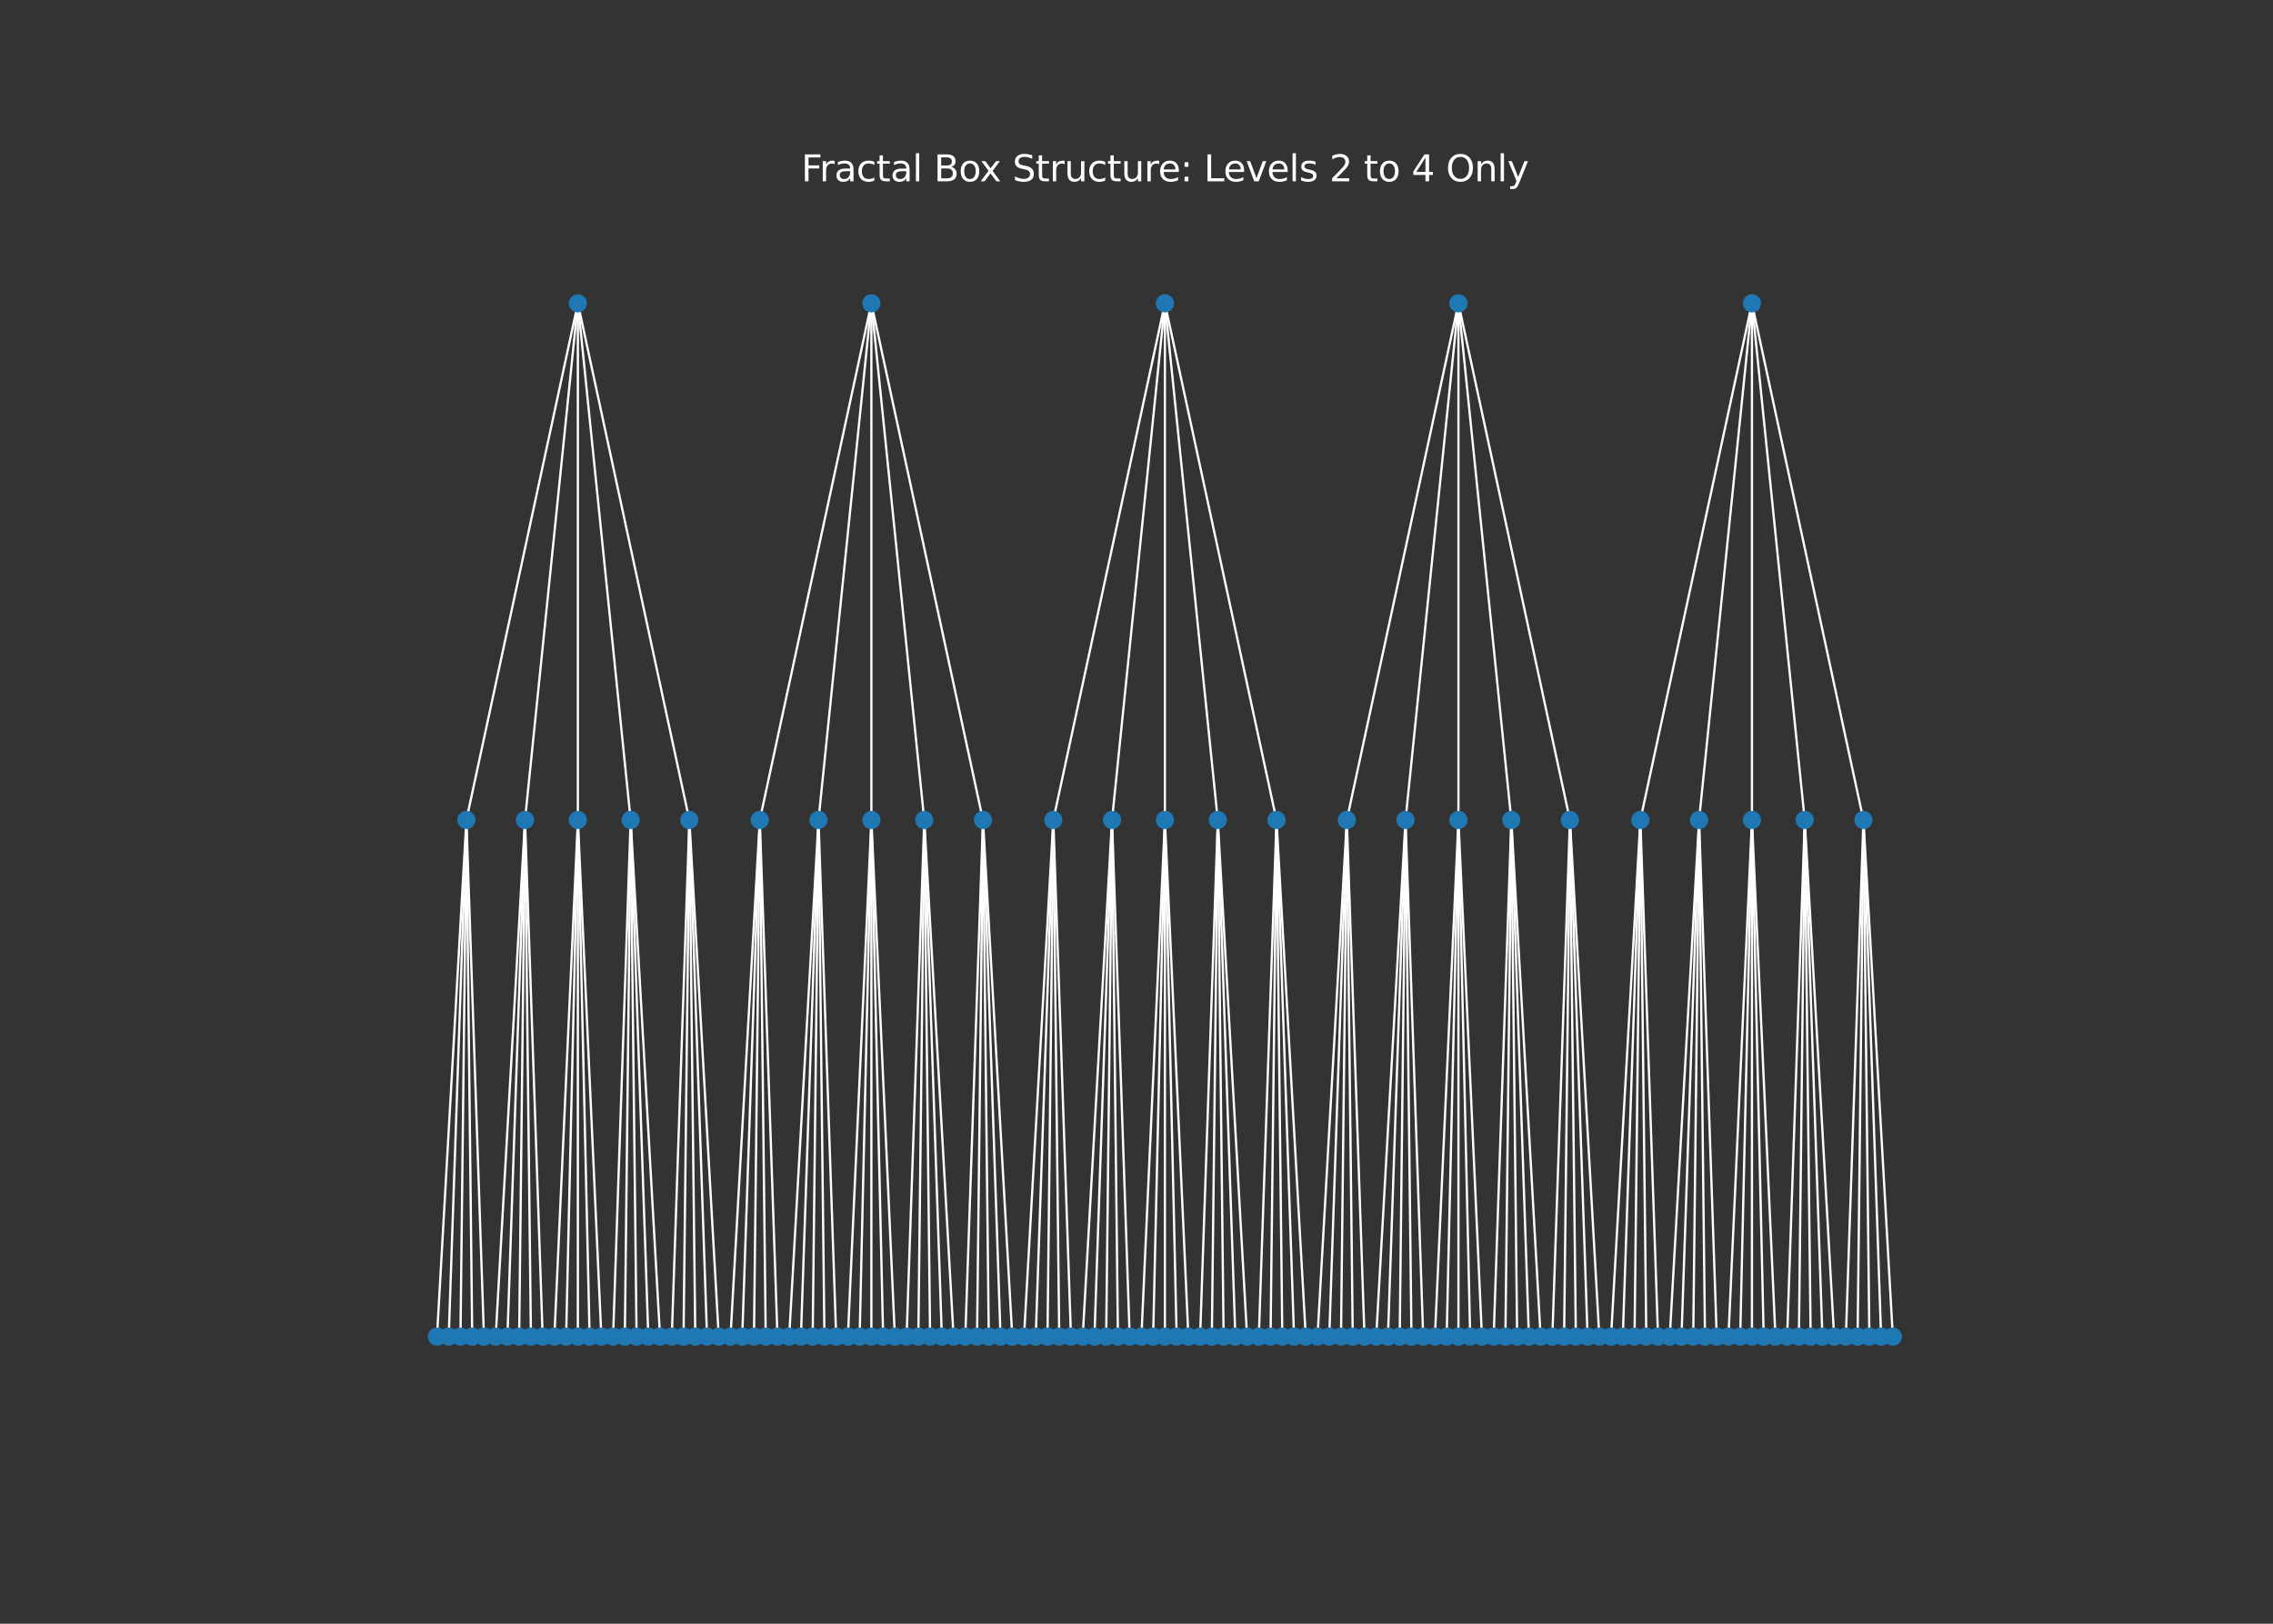 <?xml version="1.0" encoding="utf-8" standalone="no"?>
<!DOCTYPE svg PUBLIC "-//W3C//DTD SVG 1.1//EN"
  "http://www.w3.org/Graphics/SVG/1.1/DTD/svg11.dtd">
<svg xmlns:xlink="http://www.w3.org/1999/xlink" width="1008pt" height="720pt" viewBox="0 0 1008 720" xmlns="http://www.w3.org/2000/svg" version="1.1">
 <rect x="0" y="0" width="1008" height="720" fill="#333333" stroke="none"/>
 <defs>
  <style type="text/css">*{stroke-linejoin: round; stroke-linecap: butt}</style>
 </defs>
 <g id="figure_1">
  <g id="patch_1">
   <path d="M 0 720 
L 1008 720 
L 1008 0 
L 0 0 
L 0 720 
z
" style="fill: none"/>
  </g>
  <g id="axes_1">
   <g id="LineCollection_1">
    <path d="M 256.266 134.509 
L 206.829 363.6 
" clip-path="url(#pef92e44419)" style="fill: none; stroke: #ffffff"/>
    <path d="M 256.266 134.509 
L 232.817 363.6 
" clip-path="url(#pef92e44419)" style="fill: none; stroke: #ffffff"/>
    <path d="M 256.266 134.509 
L 256.266 363.6 
" clip-path="url(#pef92e44419)" style="fill: none; stroke: #ffffff"/>
    <path d="M 256.266 134.509 
L 279.673 363.6 
" clip-path="url(#pef92e44419)" style="fill: none; stroke: #ffffff"/>
    <path d="M 256.266 134.509 
L 305.706 363.6 
" clip-path="url(#pef92e44419)" style="fill: none; stroke: #ffffff"/>
    <path d="M 206.829 363.6 
L 193.79 592.691 
" clip-path="url(#pef92e44419)" style="fill: none; stroke: #ffffff"/>
    <path d="M 206.829 363.6 
L 198.997 592.691 
" clip-path="url(#pef92e44419)" style="fill: none; stroke: #ffffff"/>
    <path d="M 206.829 363.6 
L 204.203 592.691 
" clip-path="url(#pef92e44419)" style="fill: none; stroke: #ffffff"/>
    <path d="M 206.829 363.6 
L 209.41 592.691 
" clip-path="url(#pef92e44419)" style="fill: none; stroke: #ffffff"/>
    <path d="M 206.829 363.6 
L 214.616 592.691 
" clip-path="url(#pef92e44419)" style="fill: none; stroke: #ffffff"/>
    <path d="M 232.817 363.6 
L 219.823 592.691 
" clip-path="url(#pef92e44419)" style="fill: none; stroke: #ffffff"/>
    <path d="M 232.817 363.6 
L 225.029 592.691 
" clip-path="url(#pef92e44419)" style="fill: none; stroke: #ffffff"/>
    <path d="M 232.817 363.6 
L 230.236 592.691 
" clip-path="url(#pef92e44419)" style="fill: none; stroke: #ffffff"/>
    <path d="M 232.817 363.6 
L 235.442 592.691 
" clip-path="url(#pef92e44419)" style="fill: none; stroke: #ffffff"/>
    <path d="M 232.817 363.6 
L 240.647 592.691 
" clip-path="url(#pef92e44419)" style="fill: none; stroke: #ffffff"/>
    <path d="M 256.266 363.6 
L 245.853 592.691 
" clip-path="url(#pef92e44419)" style="fill: none; stroke: #ffffff"/>
    <path d="M 256.266 363.6 
L 251.06 592.691 
" clip-path="url(#pef92e44419)" style="fill: none; stroke: #ffffff"/>
    <path d="M 256.266 363.6 
L 256.266 592.691 
" clip-path="url(#pef92e44419)" style="fill: none; stroke: #ffffff"/>
    <path d="M 256.266 363.6 
L 261.473 592.691 
" clip-path="url(#pef92e44419)" style="fill: none; stroke: #ffffff"/>
    <path d="M 256.266 363.6 
L 266.679 592.691 
" clip-path="url(#pef92e44419)" style="fill: none; stroke: #ffffff"/>
    <path d="M 279.673 363.6 
L 271.886 592.691 
" clip-path="url(#pef92e44419)" style="fill: none; stroke: #ffffff"/>
    <path d="M 279.673 363.6 
L 277.092 592.691 
" clip-path="url(#pef92e44419)" style="fill: none; stroke: #ffffff"/>
    <path d="M 279.673 363.6 
L 282.299 592.691 
" clip-path="url(#pef92e44419)" style="fill: none; stroke: #ffffff"/>
    <path d="M 279.673 363.6 
L 287.505 592.691 
" clip-path="url(#pef92e44419)" style="fill: none; stroke: #ffffff"/>
    <path d="M 279.673 363.6 
L 292.712 592.691 
" clip-path="url(#pef92e44419)" style="fill: none; stroke: #ffffff"/>
    <path d="M 305.706 363.6 
L 297.918 592.691 
" clip-path="url(#pef92e44419)" style="fill: none; stroke: #ffffff"/>
    <path d="M 305.706 363.6 
L 303.125 592.691 
" clip-path="url(#pef92e44419)" style="fill: none; stroke: #ffffff"/>
    <path d="M 305.706 363.6 
L 308.331 592.691 
" clip-path="url(#pef92e44419)" style="fill: none; stroke: #ffffff"/>
    <path d="M 305.706 363.6 
L 313.538 592.691 
" clip-path="url(#pef92e44419)" style="fill: none; stroke: #ffffff"/>
    <path d="M 305.706 363.6 
L 318.744 592.691 
" clip-path="url(#pef92e44419)" style="fill: none; stroke: #ffffff"/>
    <path d="M 386.429 134.509 
L 336.945 363.6 
" clip-path="url(#pef92e44419)" style="fill: none; stroke: #ffffff"/>
    <path d="M 386.429 134.509 
L 362.977 363.6 
" clip-path="url(#pef92e44419)" style="fill: none; stroke: #ffffff"/>
    <path d="M 386.429 134.509 
L 386.429 363.6 
" clip-path="url(#pef92e44419)" style="fill: none; stroke: #ffffff"/>
    <path d="M 386.429 134.509 
L 409.881 363.6 
" clip-path="url(#pef92e44419)" style="fill: none; stroke: #ffffff"/>
    <path d="M 386.429 134.509 
L 435.914 363.6 
" clip-path="url(#pef92e44419)" style="fill: none; stroke: #ffffff"/>
    <path d="M 336.945 363.6 
L 323.951 592.691 
" clip-path="url(#pef92e44419)" style="fill: none; stroke: #ffffff"/>
    <path d="M 336.945 363.6 
L 329.157 592.691 
" clip-path="url(#pef92e44419)" style="fill: none; stroke: #ffffff"/>
    <path d="M 336.945 363.6 
L 334.364 592.691 
" clip-path="url(#pef92e44419)" style="fill: none; stroke: #ffffff"/>
    <path d="M 336.945 363.6 
L 339.571 592.691 
" clip-path="url(#pef92e44419)" style="fill: none; stroke: #ffffff"/>
    <path d="M 336.945 363.6 
L 344.777 592.691 
" clip-path="url(#pef92e44419)" style="fill: none; stroke: #ffffff"/>
    <path d="M 362.977 363.6 
L 349.984 592.691 
" clip-path="url(#pef92e44419)" style="fill: none; stroke: #ffffff"/>
    <path d="M 362.977 363.6 
L 355.19 592.691 
" clip-path="url(#pef92e44419)" style="fill: none; stroke: #ffffff"/>
    <path d="M 362.977 363.6 
L 360.397 592.691 
" clip-path="url(#pef92e44419)" style="fill: none; stroke: #ffffff"/>
    <path d="M 362.977 363.6 
L 365.603 592.691 
" clip-path="url(#pef92e44419)" style="fill: none; stroke: #ffffff"/>
    <path d="M 362.977 363.6 
L 370.81 592.691 
" clip-path="url(#pef92e44419)" style="fill: none; stroke: #ffffff"/>
    <path d="M 386.429 363.6 
L 376.016 592.691 
" clip-path="url(#pef92e44419)" style="fill: none; stroke: #ffffff"/>
    <path d="M 386.429 363.6 
L 381.223 592.691 
" clip-path="url(#pef92e44419)" style="fill: none; stroke: #ffffff"/>
    <path d="M 386.429 363.6 
L 386.429 592.691 
" clip-path="url(#pef92e44419)" style="fill: none; stroke: #ffffff"/>
    <path d="M 386.429 363.6 
L 391.636 592.691 
" clip-path="url(#pef92e44419)" style="fill: none; stroke: #ffffff"/>
    <path d="M 386.429 363.6 
L 396.842 592.691 
" clip-path="url(#pef92e44419)" style="fill: none; stroke: #ffffff"/>
    <path d="M 409.881 363.6 
L 402.049 592.691 
" clip-path="url(#pef92e44419)" style="fill: none; stroke: #ffffff"/>
    <path d="M 409.881 363.6 
L 407.255 592.691 
" clip-path="url(#pef92e44419)" style="fill: none; stroke: #ffffff"/>
    <path d="M 409.881 363.6 
L 412.462 592.691 
" clip-path="url(#pef92e44419)" style="fill: none; stroke: #ffffff"/>
    <path d="M 409.881 363.6 
L 417.668 592.691 
" clip-path="url(#pef92e44419)" style="fill: none; stroke: #ffffff"/>
    <path d="M 409.881 363.6 
L 422.875 592.691 
" clip-path="url(#pef92e44419)" style="fill: none; stroke: #ffffff"/>
    <path d="M 435.914 363.6 
L 428.081 592.691 
" clip-path="url(#pef92e44419)" style="fill: none; stroke: #ffffff"/>
    <path d="M 435.914 363.6 
L 433.288 592.691 
" clip-path="url(#pef92e44419)" style="fill: none; stroke: #ffffff"/>
    <path d="M 435.914 363.6 
L 438.494 592.691 
" clip-path="url(#pef92e44419)" style="fill: none; stroke: #ffffff"/>
    <path d="M 435.914 363.6 
L 443.701 592.691 
" clip-path="url(#pef92e44419)" style="fill: none; stroke: #ffffff"/>
    <path d="M 435.914 363.6 
L 448.907 592.691 
" clip-path="url(#pef92e44419)" style="fill: none; stroke: #ffffff"/>
    <path d="M 516.592 134.509 
L 467.108 363.6 
" clip-path="url(#pef92e44419)" style="fill: none; stroke: #ffffff"/>
    <path d="M 516.592 134.509 
L 493.14 363.6 
" clip-path="url(#pef92e44419)" style="fill: none; stroke: #ffffff"/>
    <path d="M 516.592 134.509 
L 516.592 363.6 
" clip-path="url(#pef92e44419)" style="fill: none; stroke: #ffffff"/>
    <path d="M 516.592 134.509 
L 540.044 363.6 
" clip-path="url(#pef92e44419)" style="fill: none; stroke: #ffffff"/>
    <path d="M 516.592 134.509 
L 566.077 363.6 
" clip-path="url(#pef92e44419)" style="fill: none; stroke: #ffffff"/>
    <path d="M 467.108 363.6 
L 454.114 592.691 
" clip-path="url(#pef92e44419)" style="fill: none; stroke: #ffffff"/>
    <path d="M 467.108 363.6 
L 459.32 592.691 
" clip-path="url(#pef92e44419)" style="fill: none; stroke: #ffffff"/>
    <path d="M 467.108 363.6 
L 464.527 592.691 
" clip-path="url(#pef92e44419)" style="fill: none; stroke: #ffffff"/>
    <path d="M 467.108 363.6 
L 469.733 592.691 
" clip-path="url(#pef92e44419)" style="fill: none; stroke: #ffffff"/>
    <path d="M 467.108 363.6 
L 474.94 592.691 
" clip-path="url(#pef92e44419)" style="fill: none; stroke: #ffffff"/>
    <path d="M 493.14 363.6 
L 480.147 592.691 
" clip-path="url(#pef92e44419)" style="fill: none; stroke: #ffffff"/>
    <path d="M 493.14 363.6 
L 485.353 592.691 
" clip-path="url(#pef92e44419)" style="fill: none; stroke: #ffffff"/>
    <path d="M 493.14 363.6 
L 490.56 592.691 
" clip-path="url(#pef92e44419)" style="fill: none; stroke: #ffffff"/>
    <path d="M 493.14 363.6 
L 495.766 592.691 
" clip-path="url(#pef92e44419)" style="fill: none; stroke: #ffffff"/>
    <path d="M 493.14 363.6 
L 500.973 592.691 
" clip-path="url(#pef92e44419)" style="fill: none; stroke: #ffffff"/>
    <path d="M 516.592 363.6 
L 506.179 592.691 
" clip-path="url(#pef92e44419)" style="fill: none; stroke: #ffffff"/>
    <path d="M 516.592 363.6 
L 511.386 592.691 
" clip-path="url(#pef92e44419)" style="fill: none; stroke: #ffffff"/>
    <path d="M 516.592 363.6 
L 516.592 592.691 
" clip-path="url(#pef92e44419)" style="fill: none; stroke: #ffffff"/>
    <path d="M 516.592 363.6 
L 521.799 592.691 
" clip-path="url(#pef92e44419)" style="fill: none; stroke: #ffffff"/>
    <path d="M 516.592 363.6 
L 527.005 592.691 
" clip-path="url(#pef92e44419)" style="fill: none; stroke: #ffffff"/>
    <path d="M 540.044 363.6 
L 532.212 592.691 
" clip-path="url(#pef92e44419)" style="fill: none; stroke: #ffffff"/>
    <path d="M 540.044 363.6 
L 537.418 592.691 
" clip-path="url(#pef92e44419)" style="fill: none; stroke: #ffffff"/>
    <path d="M 540.044 363.6 
L 542.625 592.691 
" clip-path="url(#pef92e44419)" style="fill: none; stroke: #ffffff"/>
    <path d="M 540.044 363.6 
L 547.831 592.691 
" clip-path="url(#pef92e44419)" style="fill: none; stroke: #ffffff"/>
    <path d="M 540.044 363.6 
L 553.038 592.691 
" clip-path="url(#pef92e44419)" style="fill: none; stroke: #ffffff"/>
    <path d="M 566.077 363.6 
L 558.244 592.691 
" clip-path="url(#pef92e44419)" style="fill: none; stroke: #ffffff"/>
    <path d="M 566.077 363.6 
L 563.451 592.691 
" clip-path="url(#pef92e44419)" style="fill: none; stroke: #ffffff"/>
    <path d="M 566.077 363.6 
L 568.657 592.691 
" clip-path="url(#pef92e44419)" style="fill: none; stroke: #ffffff"/>
    <path d="M 566.077 363.6 
L 573.864 592.691 
" clip-path="url(#pef92e44419)" style="fill: none; stroke: #ffffff"/>
    <path d="M 566.077 363.6 
L 579.07 592.691 
" clip-path="url(#pef92e44419)" style="fill: none; stroke: #ffffff"/>
    <path d="M 646.769 134.509 
L 597.271 363.6 
" clip-path="url(#pef92e44419)" style="fill: none; stroke: #ffffff"/>
    <path d="M 646.769 134.509 
L 623.303 363.6 
" clip-path="url(#pef92e44419)" style="fill: none; stroke: #ffffff"/>
    <path d="M 646.769 134.509 
L 646.769 363.6 
" clip-path="url(#pef92e44419)" style="fill: none; stroke: #ffffff"/>
    <path d="M 646.769 134.509 
L 670.221 363.6 
" clip-path="url(#pef92e44419)" style="fill: none; stroke: #ffffff"/>
    <path d="M 646.769 134.509 
L 696.208 363.6 
" clip-path="url(#pef92e44419)" style="fill: none; stroke: #ffffff"/>
    <path d="M 597.271 363.6 
L 584.277 592.691 
" clip-path="url(#pef92e44419)" style="fill: none; stroke: #ffffff"/>
    <path d="M 597.271 363.6 
L 589.483 592.691 
" clip-path="url(#pef92e44419)" style="fill: none; stroke: #ffffff"/>
    <path d="M 597.271 363.6 
L 594.69 592.691 
" clip-path="url(#pef92e44419)" style="fill: none; stroke: #ffffff"/>
    <path d="M 597.271 363.6 
L 599.896 592.691 
" clip-path="url(#pef92e44419)" style="fill: none; stroke: #ffffff"/>
    <path d="M 597.271 363.6 
L 605.103 592.691 
" clip-path="url(#pef92e44419)" style="fill: none; stroke: #ffffff"/>
    <path d="M 623.303 363.6 
L 610.31 592.691 
" clip-path="url(#pef92e44419)" style="fill: none; stroke: #ffffff"/>
    <path d="M 623.303 363.6 
L 615.516 592.691 
" clip-path="url(#pef92e44419)" style="fill: none; stroke: #ffffff"/>
    <path d="M 623.303 363.6 
L 620.723 592.691 
" clip-path="url(#pef92e44419)" style="fill: none; stroke: #ffffff"/>
    <path d="M 623.303 363.6 
L 625.929 592.691 
" clip-path="url(#pef92e44419)" style="fill: none; stroke: #ffffff"/>
    <path d="M 623.303 363.6 
L 631.136 592.691 
" clip-path="url(#pef92e44419)" style="fill: none; stroke: #ffffff"/>
    <path d="M 646.769 363.6 
L 636.342 592.691 
" clip-path="url(#pef92e44419)" style="fill: none; stroke: #ffffff"/>
    <path d="M 646.769 363.6 
L 641.549 592.691 
" clip-path="url(#pef92e44419)" style="fill: none; stroke: #ffffff"/>
    <path d="M 646.769 363.6 
L 646.769 592.691 
" clip-path="url(#pef92e44419)" style="fill: none; stroke: #ffffff"/>
    <path d="M 646.769 363.6 
L 651.975 592.691 
" clip-path="url(#pef92e44419)" style="fill: none; stroke: #ffffff"/>
    <path d="M 646.769 363.6 
L 657.182 592.691 
" clip-path="url(#pef92e44419)" style="fill: none; stroke: #ffffff"/>
    <path d="M 670.221 363.6 
L 662.388 592.691 
" clip-path="url(#pef92e44419)" style="fill: none; stroke: #ffffff"/>
    <path d="M 670.221 363.6 
L 667.595 592.691 
" clip-path="url(#pef92e44419)" style="fill: none; stroke: #ffffff"/>
    <path d="M 670.221 363.6 
L 672.801 592.691 
" clip-path="url(#pef92e44419)" style="fill: none; stroke: #ffffff"/>
    <path d="M 670.221 363.6 
L 678.008 592.691 
" clip-path="url(#pef92e44419)" style="fill: none; stroke: #ffffff"/>
    <path d="M 670.221 363.6 
L 683.214 592.691 
" clip-path="url(#pef92e44419)" style="fill: none; stroke: #ffffff"/>
    <path d="M 696.208 363.6 
L 688.421 592.691 
" clip-path="url(#pef92e44419)" style="fill: none; stroke: #ffffff"/>
    <path d="M 696.208 363.6 
L 693.627 592.691 
" clip-path="url(#pef92e44419)" style="fill: none; stroke: #ffffff"/>
    <path d="M 696.208 363.6 
L 698.834 592.691 
" clip-path="url(#pef92e44419)" style="fill: none; stroke: #ffffff"/>
    <path d="M 696.208 363.6 
L 704.04 592.691 
" clip-path="url(#pef92e44419)" style="fill: none; stroke: #ffffff"/>
    <path d="M 696.208 363.6 
L 709.247 592.691 
" clip-path="url(#pef92e44419)" style="fill: none; stroke: #ffffff"/>
    <path d="M 776.932 134.509 
L 727.447 363.6 
" clip-path="url(#pef92e44419)" style="fill: none; stroke: #ffffff"/>
    <path d="M 776.932 134.509 
L 753.48 363.6 
" clip-path="url(#pef92e44419)" style="fill: none; stroke: #ffffff"/>
    <path d="M 776.932 134.509 
L 776.932 363.6 
" clip-path="url(#pef92e44419)" style="fill: none; stroke: #ffffff"/>
    <path d="M 776.932 134.509 
L 800.338 363.6 
" clip-path="url(#pef92e44419)" style="fill: none; stroke: #ffffff"/>
    <path d="M 776.932 134.509 
L 826.371 363.6 
" clip-path="url(#pef92e44419)" style="fill: none; stroke: #ffffff"/>
    <path d="M 727.447 363.6 
L 714.453 592.691 
" clip-path="url(#pef92e44419)" style="fill: none; stroke: #ffffff"/>
    <path d="M 727.447 363.6 
L 719.66 592.691 
" clip-path="url(#pef92e44419)" style="fill: none; stroke: #ffffff"/>
    <path d="M 727.447 363.6 
L 724.867 592.691 
" clip-path="url(#pef92e44419)" style="fill: none; stroke: #ffffff"/>
    <path d="M 727.447 363.6 
L 730.073 592.691 
" clip-path="url(#pef92e44419)" style="fill: none; stroke: #ffffff"/>
    <path d="M 727.447 363.6 
L 735.28 592.691 
" clip-path="url(#pef92e44419)" style="fill: none; stroke: #ffffff"/>
    <path d="M 753.48 363.6 
L 740.486 592.691 
" clip-path="url(#pef92e44419)" style="fill: none; stroke: #ffffff"/>
    <path d="M 753.48 363.6 
L 745.693 592.691 
" clip-path="url(#pef92e44419)" style="fill: none; stroke: #ffffff"/>
    <path d="M 753.48 363.6 
L 750.899 592.691 
" clip-path="url(#pef92e44419)" style="fill: none; stroke: #ffffff"/>
    <path d="M 753.48 363.6 
L 756.106 592.691 
" clip-path="url(#pef92e44419)" style="fill: none; stroke: #ffffff"/>
    <path d="M 753.48 363.6 
L 761.312 592.691 
" clip-path="url(#pef92e44419)" style="fill: none; stroke: #ffffff"/>
    <path d="M 776.932 363.6 
L 766.519 592.691 
" clip-path="url(#pef92e44419)" style="fill: none; stroke: #ffffff"/>
    <path d="M 776.932 363.6 
L 771.725 592.691 
" clip-path="url(#pef92e44419)" style="fill: none; stroke: #ffffff"/>
    <path d="M 776.932 363.6 
L 776.932 592.691 
" clip-path="url(#pef92e44419)" style="fill: none; stroke: #ffffff"/>
    <path d="M 776.932 363.6 
L 782.138 592.691 
" clip-path="url(#pef92e44419)" style="fill: none; stroke: #ffffff"/>
    <path d="M 776.932 363.6 
L 787.345 592.691 
" clip-path="url(#pef92e44419)" style="fill: none; stroke: #ffffff"/>
    <path d="M 800.338 363.6 
L 792.551 592.691 
" clip-path="url(#pef92e44419)" style="fill: none; stroke: #ffffff"/>
    <path d="M 800.338 363.6 
L 797.758 592.691 
" clip-path="url(#pef92e44419)" style="fill: none; stroke: #ffffff"/>
    <path d="M 800.338 363.6 
L 802.964 592.691 
" clip-path="url(#pef92e44419)" style="fill: none; stroke: #ffffff"/>
    <path d="M 800.338 363.6 
L 808.171 592.691 
" clip-path="url(#pef92e44419)" style="fill: none; stroke: #ffffff"/>
    <path d="M 800.338 363.6 
L 813.377 592.691 
" clip-path="url(#pef92e44419)" style="fill: none; stroke: #ffffff"/>
    <path d="M 826.371 363.6 
L 818.584 592.691 
" clip-path="url(#pef92e44419)" style="fill: none; stroke: #ffffff"/>
    <path d="M 826.371 363.6 
L 823.79 592.691 
" clip-path="url(#pef92e44419)" style="fill: none; stroke: #ffffff"/>
    <path d="M 826.371 363.6 
L 828.997 592.691 
" clip-path="url(#pef92e44419)" style="fill: none; stroke: #ffffff"/>
    <path d="M 826.371 363.6 
L 834.203 592.691 
" clip-path="url(#pef92e44419)" style="fill: none; stroke: #ffffff"/>
    <path d="M 826.371 363.6 
L 839.41 592.691 
" clip-path="url(#pef92e44419)" style="fill: none; stroke: #ffffff"/>
   </g>
   <g id="PathCollection_1">
    <defs>
     <path id="maaa690daf8" d="M 0 3.536 
C 0.938 3.536 1.837 3.163 2.5 2.5 
C 3.163 1.837 3.536 0.938 3.536 0 
C 3.536 -0.938 3.163 -1.837 2.5 -2.5 
C 1.837 -3.163 0.938 -3.536 0 -3.536 
C -0.938 -3.536 -1.837 -3.163 -2.5 -2.5 
C -3.163 -1.837 -3.536 -0.938 -3.536 0 
C -3.536 0.938 -3.163 1.837 -2.5 2.5 
C -1.837 3.163 -0.938 3.536 0 3.536 
z
" style="stroke: #1f78b4"/>
    </defs>
    <g clip-path="url(#pef92e44419)">
     <use xlink:href="#maaa690daf8" x="256.266" y="134.509" style="fill: #1f78b4; stroke: #1f78b4"/>
     <use xlink:href="#maaa690daf8" x="206.829" y="363.6" style="fill: #1f78b4; stroke: #1f78b4"/>
     <use xlink:href="#maaa690daf8" x="193.79" y="592.691" style="fill: #1f78b4; stroke: #1f78b4"/>
     <use xlink:href="#maaa690daf8" x="198.997" y="592.691" style="fill: #1f78b4; stroke: #1f78b4"/>
     <use xlink:href="#maaa690daf8" x="204.203" y="592.691" style="fill: #1f78b4; stroke: #1f78b4"/>
     <use xlink:href="#maaa690daf8" x="209.41" y="592.691" style="fill: #1f78b4; stroke: #1f78b4"/>
     <use xlink:href="#maaa690daf8" x="214.616" y="592.691" style="fill: #1f78b4; stroke: #1f78b4"/>
     <use xlink:href="#maaa690daf8" x="232.817" y="363.6" style="fill: #1f78b4; stroke: #1f78b4"/>
     <use xlink:href="#maaa690daf8" x="219.823" y="592.691" style="fill: #1f78b4; stroke: #1f78b4"/>
     <use xlink:href="#maaa690daf8" x="225.029" y="592.691" style="fill: #1f78b4; stroke: #1f78b4"/>
     <use xlink:href="#maaa690daf8" x="230.236" y="592.691" style="fill: #1f78b4; stroke: #1f78b4"/>
     <use xlink:href="#maaa690daf8" x="235.442" y="592.691" style="fill: #1f78b4; stroke: #1f78b4"/>
     <use xlink:href="#maaa690daf8" x="240.647" y="592.691" style="fill: #1f78b4; stroke: #1f78b4"/>
     <use xlink:href="#maaa690daf8" x="256.266" y="363.6" style="fill: #1f78b4; stroke: #1f78b4"/>
     <use xlink:href="#maaa690daf8" x="245.853" y="592.691" style="fill: #1f78b4; stroke: #1f78b4"/>
     <use xlink:href="#maaa690daf8" x="251.06" y="592.691" style="fill: #1f78b4; stroke: #1f78b4"/>
     <use xlink:href="#maaa690daf8" x="256.266" y="592.691" style="fill: #1f78b4; stroke: #1f78b4"/>
     <use xlink:href="#maaa690daf8" x="261.473" y="592.691" style="fill: #1f78b4; stroke: #1f78b4"/>
     <use xlink:href="#maaa690daf8" x="266.679" y="592.691" style="fill: #1f78b4; stroke: #1f78b4"/>
     <use xlink:href="#maaa690daf8" x="279.673" y="363.6" style="fill: #1f78b4; stroke: #1f78b4"/>
     <use xlink:href="#maaa690daf8" x="271.886" y="592.691" style="fill: #1f78b4; stroke: #1f78b4"/>
     <use xlink:href="#maaa690daf8" x="277.092" y="592.691" style="fill: #1f78b4; stroke: #1f78b4"/>
     <use xlink:href="#maaa690daf8" x="282.299" y="592.691" style="fill: #1f78b4; stroke: #1f78b4"/>
     <use xlink:href="#maaa690daf8" x="287.505" y="592.691" style="fill: #1f78b4; stroke: #1f78b4"/>
     <use xlink:href="#maaa690daf8" x="292.712" y="592.691" style="fill: #1f78b4; stroke: #1f78b4"/>
     <use xlink:href="#maaa690daf8" x="305.706" y="363.6" style="fill: #1f78b4; stroke: #1f78b4"/>
     <use xlink:href="#maaa690daf8" x="297.918" y="592.691" style="fill: #1f78b4; stroke: #1f78b4"/>
     <use xlink:href="#maaa690daf8" x="303.125" y="592.691" style="fill: #1f78b4; stroke: #1f78b4"/>
     <use xlink:href="#maaa690daf8" x="308.331" y="592.691" style="fill: #1f78b4; stroke: #1f78b4"/>
     <use xlink:href="#maaa690daf8" x="313.538" y="592.691" style="fill: #1f78b4; stroke: #1f78b4"/>
     <use xlink:href="#maaa690daf8" x="318.744" y="592.691" style="fill: #1f78b4; stroke: #1f78b4"/>
     <use xlink:href="#maaa690daf8" x="386.429" y="134.509" style="fill: #1f78b4; stroke: #1f78b4"/>
     <use xlink:href="#maaa690daf8" x="336.945" y="363.6" style="fill: #1f78b4; stroke: #1f78b4"/>
     <use xlink:href="#maaa690daf8" x="323.951" y="592.691" style="fill: #1f78b4; stroke: #1f78b4"/>
     <use xlink:href="#maaa690daf8" x="329.157" y="592.691" style="fill: #1f78b4; stroke: #1f78b4"/>
     <use xlink:href="#maaa690daf8" x="334.364" y="592.691" style="fill: #1f78b4; stroke: #1f78b4"/>
     <use xlink:href="#maaa690daf8" x="339.571" y="592.691" style="fill: #1f78b4; stroke: #1f78b4"/>
     <use xlink:href="#maaa690daf8" x="344.777" y="592.691" style="fill: #1f78b4; stroke: #1f78b4"/>
     <use xlink:href="#maaa690daf8" x="362.977" y="363.6" style="fill: #1f78b4; stroke: #1f78b4"/>
     <use xlink:href="#maaa690daf8" x="349.984" y="592.691" style="fill: #1f78b4; stroke: #1f78b4"/>
     <use xlink:href="#maaa690daf8" x="355.19" y="592.691" style="fill: #1f78b4; stroke: #1f78b4"/>
     <use xlink:href="#maaa690daf8" x="360.397" y="592.691" style="fill: #1f78b4; stroke: #1f78b4"/>
     <use xlink:href="#maaa690daf8" x="365.603" y="592.691" style="fill: #1f78b4; stroke: #1f78b4"/>
     <use xlink:href="#maaa690daf8" x="370.81" y="592.691" style="fill: #1f78b4; stroke: #1f78b4"/>
     <use xlink:href="#maaa690daf8" x="386.429" y="363.6" style="fill: #1f78b4; stroke: #1f78b4"/>
     <use xlink:href="#maaa690daf8" x="376.016" y="592.691" style="fill: #1f78b4; stroke: #1f78b4"/>
     <use xlink:href="#maaa690daf8" x="381.223" y="592.691" style="fill: #1f78b4; stroke: #1f78b4"/>
     <use xlink:href="#maaa690daf8" x="386.429" y="592.691" style="fill: #1f78b4; stroke: #1f78b4"/>
     <use xlink:href="#maaa690daf8" x="391.636" y="592.691" style="fill: #1f78b4; stroke: #1f78b4"/>
     <use xlink:href="#maaa690daf8" x="396.842" y="592.691" style="fill: #1f78b4; stroke: #1f78b4"/>
     <use xlink:href="#maaa690daf8" x="409.881" y="363.6" style="fill: #1f78b4; stroke: #1f78b4"/>
     <use xlink:href="#maaa690daf8" x="402.049" y="592.691" style="fill: #1f78b4; stroke: #1f78b4"/>
     <use xlink:href="#maaa690daf8" x="407.255" y="592.691" style="fill: #1f78b4; stroke: #1f78b4"/>
     <use xlink:href="#maaa690daf8" x="412.462" y="592.691" style="fill: #1f78b4; stroke: #1f78b4"/>
     <use xlink:href="#maaa690daf8" x="417.668" y="592.691" style="fill: #1f78b4; stroke: #1f78b4"/>
     <use xlink:href="#maaa690daf8" x="422.875" y="592.691" style="fill: #1f78b4; stroke: #1f78b4"/>
     <use xlink:href="#maaa690daf8" x="435.914" y="363.6" style="fill: #1f78b4; stroke: #1f78b4"/>
     <use xlink:href="#maaa690daf8" x="428.081" y="592.691" style="fill: #1f78b4; stroke: #1f78b4"/>
     <use xlink:href="#maaa690daf8" x="433.288" y="592.691" style="fill: #1f78b4; stroke: #1f78b4"/>
     <use xlink:href="#maaa690daf8" x="438.494" y="592.691" style="fill: #1f78b4; stroke: #1f78b4"/>
     <use xlink:href="#maaa690daf8" x="443.701" y="592.691" style="fill: #1f78b4; stroke: #1f78b4"/>
     <use xlink:href="#maaa690daf8" x="448.907" y="592.691" style="fill: #1f78b4; stroke: #1f78b4"/>
     <use xlink:href="#maaa690daf8" x="516.592" y="134.509" style="fill: #1f78b4; stroke: #1f78b4"/>
     <use xlink:href="#maaa690daf8" x="467.108" y="363.6" style="fill: #1f78b4; stroke: #1f78b4"/>
     <use xlink:href="#maaa690daf8" x="454.114" y="592.691" style="fill: #1f78b4; stroke: #1f78b4"/>
     <use xlink:href="#maaa690daf8" x="459.32" y="592.691" style="fill: #1f78b4; stroke: #1f78b4"/>
     <use xlink:href="#maaa690daf8" x="464.527" y="592.691" style="fill: #1f78b4; stroke: #1f78b4"/>
     <use xlink:href="#maaa690daf8" x="469.733" y="592.691" style="fill: #1f78b4; stroke: #1f78b4"/>
     <use xlink:href="#maaa690daf8" x="474.94" y="592.691" style="fill: #1f78b4; stroke: #1f78b4"/>
     <use xlink:href="#maaa690daf8" x="493.14" y="363.6" style="fill: #1f78b4; stroke: #1f78b4"/>
     <use xlink:href="#maaa690daf8" x="480.147" y="592.691" style="fill: #1f78b4; stroke: #1f78b4"/>
     <use xlink:href="#maaa690daf8" x="485.353" y="592.691" style="fill: #1f78b4; stroke: #1f78b4"/>
     <use xlink:href="#maaa690daf8" x="490.56" y="592.691" style="fill: #1f78b4; stroke: #1f78b4"/>
     <use xlink:href="#maaa690daf8" x="495.766" y="592.691" style="fill: #1f78b4; stroke: #1f78b4"/>
     <use xlink:href="#maaa690daf8" x="500.973" y="592.691" style="fill: #1f78b4; stroke: #1f78b4"/>
     <use xlink:href="#maaa690daf8" x="516.592" y="363.6" style="fill: #1f78b4; stroke: #1f78b4"/>
     <use xlink:href="#maaa690daf8" x="506.179" y="592.691" style="fill: #1f78b4; stroke: #1f78b4"/>
     <use xlink:href="#maaa690daf8" x="511.386" y="592.691" style="fill: #1f78b4; stroke: #1f78b4"/>
     <use xlink:href="#maaa690daf8" x="516.592" y="592.691" style="fill: #1f78b4; stroke: #1f78b4"/>
     <use xlink:href="#maaa690daf8" x="521.799" y="592.691" style="fill: #1f78b4; stroke: #1f78b4"/>
     <use xlink:href="#maaa690daf8" x="527.005" y="592.691" style="fill: #1f78b4; stroke: #1f78b4"/>
     <use xlink:href="#maaa690daf8" x="540.044" y="363.6" style="fill: #1f78b4; stroke: #1f78b4"/>
     <use xlink:href="#maaa690daf8" x="532.212" y="592.691" style="fill: #1f78b4; stroke: #1f78b4"/>
     <use xlink:href="#maaa690daf8" x="537.418" y="592.691" style="fill: #1f78b4; stroke: #1f78b4"/>
     <use xlink:href="#maaa690daf8" x="542.625" y="592.691" style="fill: #1f78b4; stroke: #1f78b4"/>
     <use xlink:href="#maaa690daf8" x="547.831" y="592.691" style="fill: #1f78b4; stroke: #1f78b4"/>
     <use xlink:href="#maaa690daf8" x="553.038" y="592.691" style="fill: #1f78b4; stroke: #1f78b4"/>
     <use xlink:href="#maaa690daf8" x="566.077" y="363.6" style="fill: #1f78b4; stroke: #1f78b4"/>
     <use xlink:href="#maaa690daf8" x="558.244" y="592.691" style="fill: #1f78b4; stroke: #1f78b4"/>
     <use xlink:href="#maaa690daf8" x="563.451" y="592.691" style="fill: #1f78b4; stroke: #1f78b4"/>
     <use xlink:href="#maaa690daf8" x="568.657" y="592.691" style="fill: #1f78b4; stroke: #1f78b4"/>
     <use xlink:href="#maaa690daf8" x="573.864" y="592.691" style="fill: #1f78b4; stroke: #1f78b4"/>
     <use xlink:href="#maaa690daf8" x="579.07" y="592.691" style="fill: #1f78b4; stroke: #1f78b4"/>
     <use xlink:href="#maaa690daf8" x="646.769" y="134.509" style="fill: #1f78b4; stroke: #1f78b4"/>
     <use xlink:href="#maaa690daf8" x="597.271" y="363.6" style="fill: #1f78b4; stroke: #1f78b4"/>
     <use xlink:href="#maaa690daf8" x="584.277" y="592.691" style="fill: #1f78b4; stroke: #1f78b4"/>
     <use xlink:href="#maaa690daf8" x="589.483" y="592.691" style="fill: #1f78b4; stroke: #1f78b4"/>
     <use xlink:href="#maaa690daf8" x="594.69" y="592.691" style="fill: #1f78b4; stroke: #1f78b4"/>
     <use xlink:href="#maaa690daf8" x="599.896" y="592.691" style="fill: #1f78b4; stroke: #1f78b4"/>
     <use xlink:href="#maaa690daf8" x="605.103" y="592.691" style="fill: #1f78b4; stroke: #1f78b4"/>
     <use xlink:href="#maaa690daf8" x="623.303" y="363.6" style="fill: #1f78b4; stroke: #1f78b4"/>
     <use xlink:href="#maaa690daf8" x="610.31" y="592.691" style="fill: #1f78b4; stroke: #1f78b4"/>
     <use xlink:href="#maaa690daf8" x="615.516" y="592.691" style="fill: #1f78b4; stroke: #1f78b4"/>
     <use xlink:href="#maaa690daf8" x="620.723" y="592.691" style="fill: #1f78b4; stroke: #1f78b4"/>
     <use xlink:href="#maaa690daf8" x="625.929" y="592.691" style="fill: #1f78b4; stroke: #1f78b4"/>
     <use xlink:href="#maaa690daf8" x="631.136" y="592.691" style="fill: #1f78b4; stroke: #1f78b4"/>
     <use xlink:href="#maaa690daf8" x="646.769" y="363.6" style="fill: #1f78b4; stroke: #1f78b4"/>
     <use xlink:href="#maaa690daf8" x="636.342" y="592.691" style="fill: #1f78b4; stroke: #1f78b4"/>
     <use xlink:href="#maaa690daf8" x="641.549" y="592.691" style="fill: #1f78b4; stroke: #1f78b4"/>
     <use xlink:href="#maaa690daf8" x="646.769" y="592.691" style="fill: #1f78b4; stroke: #1f78b4"/>
     <use xlink:href="#maaa690daf8" x="651.975" y="592.691" style="fill: #1f78b4; stroke: #1f78b4"/>
     <use xlink:href="#maaa690daf8" x="657.182" y="592.691" style="fill: #1f78b4; stroke: #1f78b4"/>
     <use xlink:href="#maaa690daf8" x="670.221" y="363.6" style="fill: #1f78b4; stroke: #1f78b4"/>
     <use xlink:href="#maaa690daf8" x="662.388" y="592.691" style="fill: #1f78b4; stroke: #1f78b4"/>
     <use xlink:href="#maaa690daf8" x="667.595" y="592.691" style="fill: #1f78b4; stroke: #1f78b4"/>
     <use xlink:href="#maaa690daf8" x="672.801" y="592.691" style="fill: #1f78b4; stroke: #1f78b4"/>
     <use xlink:href="#maaa690daf8" x="678.008" y="592.691" style="fill: #1f78b4; stroke: #1f78b4"/>
     <use xlink:href="#maaa690daf8" x="683.214" y="592.691" style="fill: #1f78b4; stroke: #1f78b4"/>
     <use xlink:href="#maaa690daf8" x="696.208" y="363.6" style="fill: #1f78b4; stroke: #1f78b4"/>
     <use xlink:href="#maaa690daf8" x="688.421" y="592.691" style="fill: #1f78b4; stroke: #1f78b4"/>
     <use xlink:href="#maaa690daf8" x="693.627" y="592.691" style="fill: #1f78b4; stroke: #1f78b4"/>
     <use xlink:href="#maaa690daf8" x="698.834" y="592.691" style="fill: #1f78b4; stroke: #1f78b4"/>
     <use xlink:href="#maaa690daf8" x="704.04" y="592.691" style="fill: #1f78b4; stroke: #1f78b4"/>
     <use xlink:href="#maaa690daf8" x="709.247" y="592.691" style="fill: #1f78b4; stroke: #1f78b4"/>
     <use xlink:href="#maaa690daf8" x="776.932" y="134.509" style="fill: #1f78b4; stroke: #1f78b4"/>
     <use xlink:href="#maaa690daf8" x="727.447" y="363.6" style="fill: #1f78b4; stroke: #1f78b4"/>
     <use xlink:href="#maaa690daf8" x="714.453" y="592.691" style="fill: #1f78b4; stroke: #1f78b4"/>
     <use xlink:href="#maaa690daf8" x="719.66" y="592.691" style="fill: #1f78b4; stroke: #1f78b4"/>
     <use xlink:href="#maaa690daf8" x="724.867" y="592.691" style="fill: #1f78b4; stroke: #1f78b4"/>
     <use xlink:href="#maaa690daf8" x="730.073" y="592.691" style="fill: #1f78b4; stroke: #1f78b4"/>
     <use xlink:href="#maaa690daf8" x="735.28" y="592.691" style="fill: #1f78b4; stroke: #1f78b4"/>
     <use xlink:href="#maaa690daf8" x="753.48" y="363.6" style="fill: #1f78b4; stroke: #1f78b4"/>
     <use xlink:href="#maaa690daf8" x="740.486" y="592.691" style="fill: #1f78b4; stroke: #1f78b4"/>
     <use xlink:href="#maaa690daf8" x="745.693" y="592.691" style="fill: #1f78b4; stroke: #1f78b4"/>
     <use xlink:href="#maaa690daf8" x="750.899" y="592.691" style="fill: #1f78b4; stroke: #1f78b4"/>
     <use xlink:href="#maaa690daf8" x="756.106" y="592.691" style="fill: #1f78b4; stroke: #1f78b4"/>
     <use xlink:href="#maaa690daf8" x="761.312" y="592.691" style="fill: #1f78b4; stroke: #1f78b4"/>
     <use xlink:href="#maaa690daf8" x="776.932" y="363.6" style="fill: #1f78b4; stroke: #1f78b4"/>
     <use xlink:href="#maaa690daf8" x="766.519" y="592.691" style="fill: #1f78b4; stroke: #1f78b4"/>
     <use xlink:href="#maaa690daf8" x="771.725" y="592.691" style="fill: #1f78b4; stroke: #1f78b4"/>
     <use xlink:href="#maaa690daf8" x="776.932" y="592.691" style="fill: #1f78b4; stroke: #1f78b4"/>
     <use xlink:href="#maaa690daf8" x="782.138" y="592.691" style="fill: #1f78b4; stroke: #1f78b4"/>
     <use xlink:href="#maaa690daf8" x="787.345" y="592.691" style="fill: #1f78b4; stroke: #1f78b4"/>
     <use xlink:href="#maaa690daf8" x="800.338" y="363.6" style="fill: #1f78b4; stroke: #1f78b4"/>
     <use xlink:href="#maaa690daf8" x="792.551" y="592.691" style="fill: #1f78b4; stroke: #1f78b4"/>
     <use xlink:href="#maaa690daf8" x="797.758" y="592.691" style="fill: #1f78b4; stroke: #1f78b4"/>
     <use xlink:href="#maaa690daf8" x="802.964" y="592.691" style="fill: #1f78b4; stroke: #1f78b4"/>
     <use xlink:href="#maaa690daf8" x="808.171" y="592.691" style="fill: #1f78b4; stroke: #1f78b4"/>
     <use xlink:href="#maaa690daf8" x="813.377" y="592.691" style="fill: #1f78b4; stroke: #1f78b4"/>
     <use xlink:href="#maaa690daf8" x="826.371" y="363.6" style="fill: #1f78b4; stroke: #1f78b4"/>
     <use xlink:href="#maaa690daf8" x="818.584" y="592.691" style="fill: #1f78b4; stroke: #1f78b4"/>
     <use xlink:href="#maaa690daf8" x="823.79" y="592.691" style="fill: #1f78b4; stroke: #1f78b4"/>
     <use xlink:href="#maaa690daf8" x="828.997" y="592.691" style="fill: #1f78b4; stroke: #1f78b4"/>
     <use xlink:href="#maaa690daf8" x="834.203" y="592.691" style="fill: #1f78b4; stroke: #1f78b4"/>
     <use xlink:href="#maaa690daf8" x="839.41" y="592.691" style="fill: #1f78b4; stroke: #1f78b4"/>
    </g>
   </g>
   <g id="text_1">
    <!-- Fractal Box Structure: Levels 2 to 4 Only -->
    <g style="fill: #ffffff" transform="translate(355.332 80.4) scale(0.16 -0.16)">
     <defs>
      <path id="DejaVuSans-46" d="M 628 4666 
L 3309 4666 
L 3309 4134 
L 1259 4134 
L 1259 2759 
L 3109 2759 
L 3109 2228 
L 1259 2228 
L 1259 0 
L 628 0 
L 628 4666 
z
" transform="scale(0.016)"/>
      <path id="DejaVuSans-72" d="M 2631 2963 
Q 2534 3019 2420 3045 
Q 2306 3072 2169 3072 
Q 1681 3072 1420 2755 
Q 1159 2438 1159 1844 
L 1159 0 
L 581 0 
L 581 3500 
L 1159 3500 
L 1159 2956 
Q 1341 3275 1631 3429 
Q 1922 3584 2338 3584 
Q 2397 3584 2469 3576 
Q 2541 3569 2628 3553 
L 2631 2963 
z
" transform="scale(0.016)"/>
      <path id="DejaVuSans-61" d="M 2194 1759 
Q 1497 1759 1228 1600 
Q 959 1441 959 1056 
Q 959 750 1161 570 
Q 1363 391 1709 391 
Q 2188 391 2477 730 
Q 2766 1069 2766 1631 
L 2766 1759 
L 2194 1759 
z
M 3341 1997 
L 3341 0 
L 2766 0 
L 2766 531 
Q 2569 213 2275 61 
Q 1981 -91 1556 -91 
Q 1019 -91 701 211 
Q 384 513 384 1019 
Q 384 1609 779 1909 
Q 1175 2209 1959 2209 
L 2766 2209 
L 2766 2266 
Q 2766 2663 2505 2880 
Q 2244 3097 1772 3097 
Q 1472 3097 1187 3025 
Q 903 2953 641 2809 
L 641 3341 
Q 956 3463 1253 3523 
Q 1550 3584 1831 3584 
Q 2591 3584 2966 3190 
Q 3341 2797 3341 1997 
z
" transform="scale(0.016)"/>
      <path id="DejaVuSans-63" d="M 3122 3366 
L 3122 2828 
Q 2878 2963 2633 3030 
Q 2388 3097 2138 3097 
Q 1578 3097 1268 2742 
Q 959 2388 959 1747 
Q 959 1106 1268 751 
Q 1578 397 2138 397 
Q 2388 397 2633 464 
Q 2878 531 3122 666 
L 3122 134 
Q 2881 22 2623 -34 
Q 2366 -91 2075 -91 
Q 1284 -91 818 406 
Q 353 903 353 1747 
Q 353 2603 823 3093 
Q 1294 3584 2113 3584 
Q 2378 3584 2631 3529 
Q 2884 3475 3122 3366 
z
" transform="scale(0.016)"/>
      <path id="DejaVuSans-74" d="M 1172 4494 
L 1172 3500 
L 2356 3500 
L 2356 3053 
L 1172 3053 
L 1172 1153 
Q 1172 725 1289 603 
Q 1406 481 1766 481 
L 2356 481 
L 2356 0 
L 1766 0 
Q 1100 0 847 248 
Q 594 497 594 1153 
L 594 3053 
L 172 3053 
L 172 3500 
L 594 3500 
L 594 4494 
L 1172 4494 
z
" transform="scale(0.016)"/>
      <path id="DejaVuSans-6c" d="M 603 4863 
L 1178 4863 
L 1178 0 
L 603 0 
L 603 4863 
z
" transform="scale(0.016)"/>
      <path id="DejaVuSans-20" transform="scale(0.016)"/>
      <path id="DejaVuSans-42" d="M 1259 2228 
L 1259 519 
L 2272 519 
Q 2781 519 3026 730 
Q 3272 941 3272 1375 
Q 3272 1813 3026 2020 
Q 2781 2228 2272 2228 
L 1259 2228 
z
M 1259 4147 
L 1259 2741 
L 2194 2741 
Q 2656 2741 2882 2914 
Q 3109 3088 3109 3444 
Q 3109 3797 2882 3972 
Q 2656 4147 2194 4147 
L 1259 4147 
z
M 628 4666 
L 2241 4666 
Q 2963 4666 3353 4366 
Q 3744 4066 3744 3513 
Q 3744 3084 3544 2831 
Q 3344 2578 2956 2516 
Q 3422 2416 3680 2098 
Q 3938 1781 3938 1306 
Q 3938 681 3513 340 
Q 3088 0 2303 0 
L 628 0 
L 628 4666 
z
" transform="scale(0.016)"/>
      <path id="DejaVuSans-6f" d="M 1959 3097 
Q 1497 3097 1228 2736 
Q 959 2375 959 1747 
Q 959 1119 1226 758 
Q 1494 397 1959 397 
Q 2419 397 2687 759 
Q 2956 1122 2956 1747 
Q 2956 2369 2687 2733 
Q 2419 3097 1959 3097 
z
M 1959 3584 
Q 2709 3584 3137 3096 
Q 3566 2609 3566 1747 
Q 3566 888 3137 398 
Q 2709 -91 1959 -91 
Q 1206 -91 779 398 
Q 353 888 353 1747 
Q 353 2609 779 3096 
Q 1206 3584 1959 3584 
z
" transform="scale(0.016)"/>
      <path id="DejaVuSans-78" d="M 3513 3500 
L 2247 1797 
L 3578 0 
L 2900 0 
L 1881 1375 
L 863 0 
L 184 0 
L 1544 1831 
L 300 3500 
L 978 3500 
L 1906 2253 
L 2834 3500 
L 3513 3500 
z
" transform="scale(0.016)"/>
      <path id="DejaVuSans-53" d="M 3425 4513 
L 3425 3897 
Q 3066 4069 2747 4153 
Q 2428 4238 2131 4238 
Q 1616 4238 1336 4038 
Q 1056 3838 1056 3469 
Q 1056 3159 1242 3001 
Q 1428 2844 1947 2747 
L 2328 2669 
Q 3034 2534 3370 2195 
Q 3706 1856 3706 1288 
Q 3706 609 3251 259 
Q 2797 -91 1919 -91 
Q 1588 -91 1214 -16 
Q 841 59 441 206 
L 441 856 
Q 825 641 1194 531 
Q 1563 422 1919 422 
Q 2459 422 2753 634 
Q 3047 847 3047 1241 
Q 3047 1584 2836 1778 
Q 2625 1972 2144 2069 
L 1759 2144 
Q 1053 2284 737 2584 
Q 422 2884 422 3419 
Q 422 4038 858 4394 
Q 1294 4750 2059 4750 
Q 2388 4750 2728 4690 
Q 3069 4631 3425 4513 
z
" transform="scale(0.016)"/>
      <path id="DejaVuSans-75" d="M 544 1381 
L 544 3500 
L 1119 3500 
L 1119 1403 
Q 1119 906 1312 657 
Q 1506 409 1894 409 
Q 2359 409 2629 706 
Q 2900 1003 2900 1516 
L 2900 3500 
L 3475 3500 
L 3475 0 
L 2900 0 
L 2900 538 
Q 2691 219 2414 64 
Q 2138 -91 1772 -91 
Q 1169 -91 856 284 
Q 544 659 544 1381 
z
M 1991 3584 
L 1991 3584 
z
" transform="scale(0.016)"/>
      <path id="DejaVuSans-65" d="M 3597 1894 
L 3597 1613 
L 953 1613 
Q 991 1019 1311 708 
Q 1631 397 2203 397 
Q 2534 397 2845 478 
Q 3156 559 3463 722 
L 3463 178 
Q 3153 47 2828 -22 
Q 2503 -91 2169 -91 
Q 1331 -91 842 396 
Q 353 884 353 1716 
Q 353 2575 817 3079 
Q 1281 3584 2069 3584 
Q 2775 3584 3186 3129 
Q 3597 2675 3597 1894 
z
M 3022 2063 
Q 3016 2534 2758 2815 
Q 2500 3097 2075 3097 
Q 1594 3097 1305 2825 
Q 1016 2553 972 2059 
L 3022 2063 
z
" transform="scale(0.016)"/>
      <path id="DejaVuSans-3a" d="M 750 794 
L 1409 794 
L 1409 0 
L 750 0 
L 750 794 
z
M 750 3309 
L 1409 3309 
L 1409 2516 
L 750 2516 
L 750 3309 
z
" transform="scale(0.016)"/>
      <path id="DejaVuSans-4c" d="M 628 4666 
L 1259 4666 
L 1259 531 
L 3531 531 
L 3531 0 
L 628 0 
L 628 4666 
z
" transform="scale(0.016)"/>
      <path id="DejaVuSans-76" d="M 191 3500 
L 800 3500 
L 1894 563 
L 2988 3500 
L 3597 3500 
L 2284 0 
L 1503 0 
L 191 3500 
z
" transform="scale(0.016)"/>
      <path id="DejaVuSans-73" d="M 2834 3397 
L 2834 2853 
Q 2591 2978 2328 3040 
Q 2066 3103 1784 3103 
Q 1356 3103 1142 2972 
Q 928 2841 928 2578 
Q 928 2378 1081 2264 
Q 1234 2150 1697 2047 
L 1894 2003 
Q 2506 1872 2764 1633 
Q 3022 1394 3022 966 
Q 3022 478 2636 193 
Q 2250 -91 1575 -91 
Q 1294 -91 989 -36 
Q 684 19 347 128 
L 347 722 
Q 666 556 975 473 
Q 1284 391 1588 391 
Q 1994 391 2212 530 
Q 2431 669 2431 922 
Q 2431 1156 2273 1281 
Q 2116 1406 1581 1522 
L 1381 1569 
Q 847 1681 609 1914 
Q 372 2147 372 2553 
Q 372 3047 722 3315 
Q 1072 3584 1716 3584 
Q 2034 3584 2315 3537 
Q 2597 3491 2834 3397 
z
" transform="scale(0.016)"/>
      <path id="DejaVuSans-32" d="M 1228 531 
L 3431 531 
L 3431 0 
L 469 0 
L 469 531 
Q 828 903 1448 1529 
Q 2069 2156 2228 2338 
Q 2531 2678 2651 2914 
Q 2772 3150 2772 3378 
Q 2772 3750 2511 3984 
Q 2250 4219 1831 4219 
Q 1534 4219 1204 4116 
Q 875 4013 500 3803 
L 500 4441 
Q 881 4594 1212 4672 
Q 1544 4750 1819 4750 
Q 2544 4750 2975 4387 
Q 3406 4025 3406 3419 
Q 3406 3131 3298 2873 
Q 3191 2616 2906 2266 
Q 2828 2175 2409 1742 
Q 1991 1309 1228 531 
z
" transform="scale(0.016)"/>
      <path id="DejaVuSans-34" d="M 2419 4116 
L 825 1625 
L 2419 1625 
L 2419 4116 
z
M 2253 4666 
L 3047 4666 
L 3047 1625 
L 3713 1625 
L 3713 1100 
L 3047 1100 
L 3047 0 
L 2419 0 
L 2419 1100 
L 313 1100 
L 313 1709 
L 2253 4666 
z
" transform="scale(0.016)"/>
      <path id="DejaVuSans-4f" d="M 2522 4238 
Q 1834 4238 1429 3725 
Q 1025 3213 1025 2328 
Q 1025 1447 1429 934 
Q 1834 422 2522 422 
Q 3209 422 3611 934 
Q 4013 1447 4013 2328 
Q 4013 3213 3611 3725 
Q 3209 4238 2522 4238 
z
M 2522 4750 
Q 3503 4750 4090 4092 
Q 4678 3434 4678 2328 
Q 4678 1225 4090 567 
Q 3503 -91 2522 -91 
Q 1538 -91 948 565 
Q 359 1222 359 2328 
Q 359 3434 948 4092 
Q 1538 4750 2522 4750 
z
" transform="scale(0.016)"/>
      <path id="DejaVuSans-6e" d="M 3513 2113 
L 3513 0 
L 2938 0 
L 2938 2094 
Q 2938 2591 2744 2837 
Q 2550 3084 2163 3084 
Q 1697 3084 1428 2787 
Q 1159 2491 1159 1978 
L 1159 0 
L 581 0 
L 581 3500 
L 1159 3500 
L 1159 2956 
Q 1366 3272 1645 3428 
Q 1925 3584 2291 3584 
Q 2894 3584 3203 3211 
Q 3513 2838 3513 2113 
z
" transform="scale(0.016)"/>
      <path id="DejaVuSans-79" d="M 2059 -325 
Q 1816 -950 1584 -1140 
Q 1353 -1331 966 -1331 
L 506 -1331 
L 506 -850 
L 844 -850 
Q 1081 -850 1212 -737 
Q 1344 -625 1503 -206 
L 1606 56 
L 191 3500 
L 800 3500 
L 1894 763 
L 2988 3500 
L 3597 3500 
L 2059 -325 
z
" transform="scale(0.016)"/>
     </defs>
     <use xlink:href="#DejaVuSans-46"/>
     <use xlink:href="#DejaVuSans-72" x="50.27"/>
     <use xlink:href="#DejaVuSans-61" x="91.383"/>
     <use xlink:href="#DejaVuSans-63" x="152.662"/>
     <use xlink:href="#DejaVuSans-74" x="207.643"/>
     <use xlink:href="#DejaVuSans-61" x="246.852"/>
     <use xlink:href="#DejaVuSans-6c" x="308.131"/>
     <use xlink:href="#DejaVuSans-20" x="335.914"/>
     <use xlink:href="#DejaVuSans-42" x="367.701"/>
     <use xlink:href="#DejaVuSans-6f" x="436.305"/>
     <use xlink:href="#DejaVuSans-78" x="494.361"/>
     <use xlink:href="#DejaVuSans-20" x="553.541"/>
     <use xlink:href="#DejaVuSans-53" x="585.328"/>
     <use xlink:href="#DejaVuSans-74" x="648.805"/>
     <use xlink:href="#DejaVuSans-72" x="688.014"/>
     <use xlink:href="#DejaVuSans-75" x="729.127"/>
     <use xlink:href="#DejaVuSans-63" x="792.506"/>
     <use xlink:href="#DejaVuSans-74" x="847.486"/>
     <use xlink:href="#DejaVuSans-75" x="886.695"/>
     <use xlink:href="#DejaVuSans-72" x="950.074"/>
     <use xlink:href="#DejaVuSans-65" x="988.938"/>
     <use xlink:href="#DejaVuSans-3a" x="1050.461"/>
     <use xlink:href="#DejaVuSans-20" x="1084.152"/>
     <use xlink:href="#DejaVuSans-4c" x="1115.939"/>
     <use xlink:href="#DejaVuSans-65" x="1169.902"/>
     <use xlink:href="#DejaVuSans-76" x="1231.426"/>
     <use xlink:href="#DejaVuSans-65" x="1290.605"/>
     <use xlink:href="#DejaVuSans-6c" x="1352.129"/>
     <use xlink:href="#DejaVuSans-73" x="1379.912"/>
     <use xlink:href="#DejaVuSans-20" x="1432.012"/>
     <use xlink:href="#DejaVuSans-32" x="1463.799"/>
     <use xlink:href="#DejaVuSans-20" x="1527.422"/>
     <use xlink:href="#DejaVuSans-74" x="1559.209"/>
     <use xlink:href="#DejaVuSans-6f" x="1598.418"/>
     <use xlink:href="#DejaVuSans-20" x="1659.6"/>
     <use xlink:href="#DejaVuSans-34" x="1691.387"/>
     <use xlink:href="#DejaVuSans-20" x="1755.01"/>
     <use xlink:href="#DejaVuSans-4f" x="1786.797"/>
     <use xlink:href="#DejaVuSans-6e" x="1865.508"/>
     <use xlink:href="#DejaVuSans-6c" x="1928.887"/>
     <use xlink:href="#DejaVuSans-79" x="1956.67"/>
    </g>
   </g>
  </g>
 </g>
 <defs>
  <clipPath id="pef92e44419">
   <rect x="126" y="86.4" width="781.2" height="554.4"/>
  </clipPath>
 </defs>
</svg>
